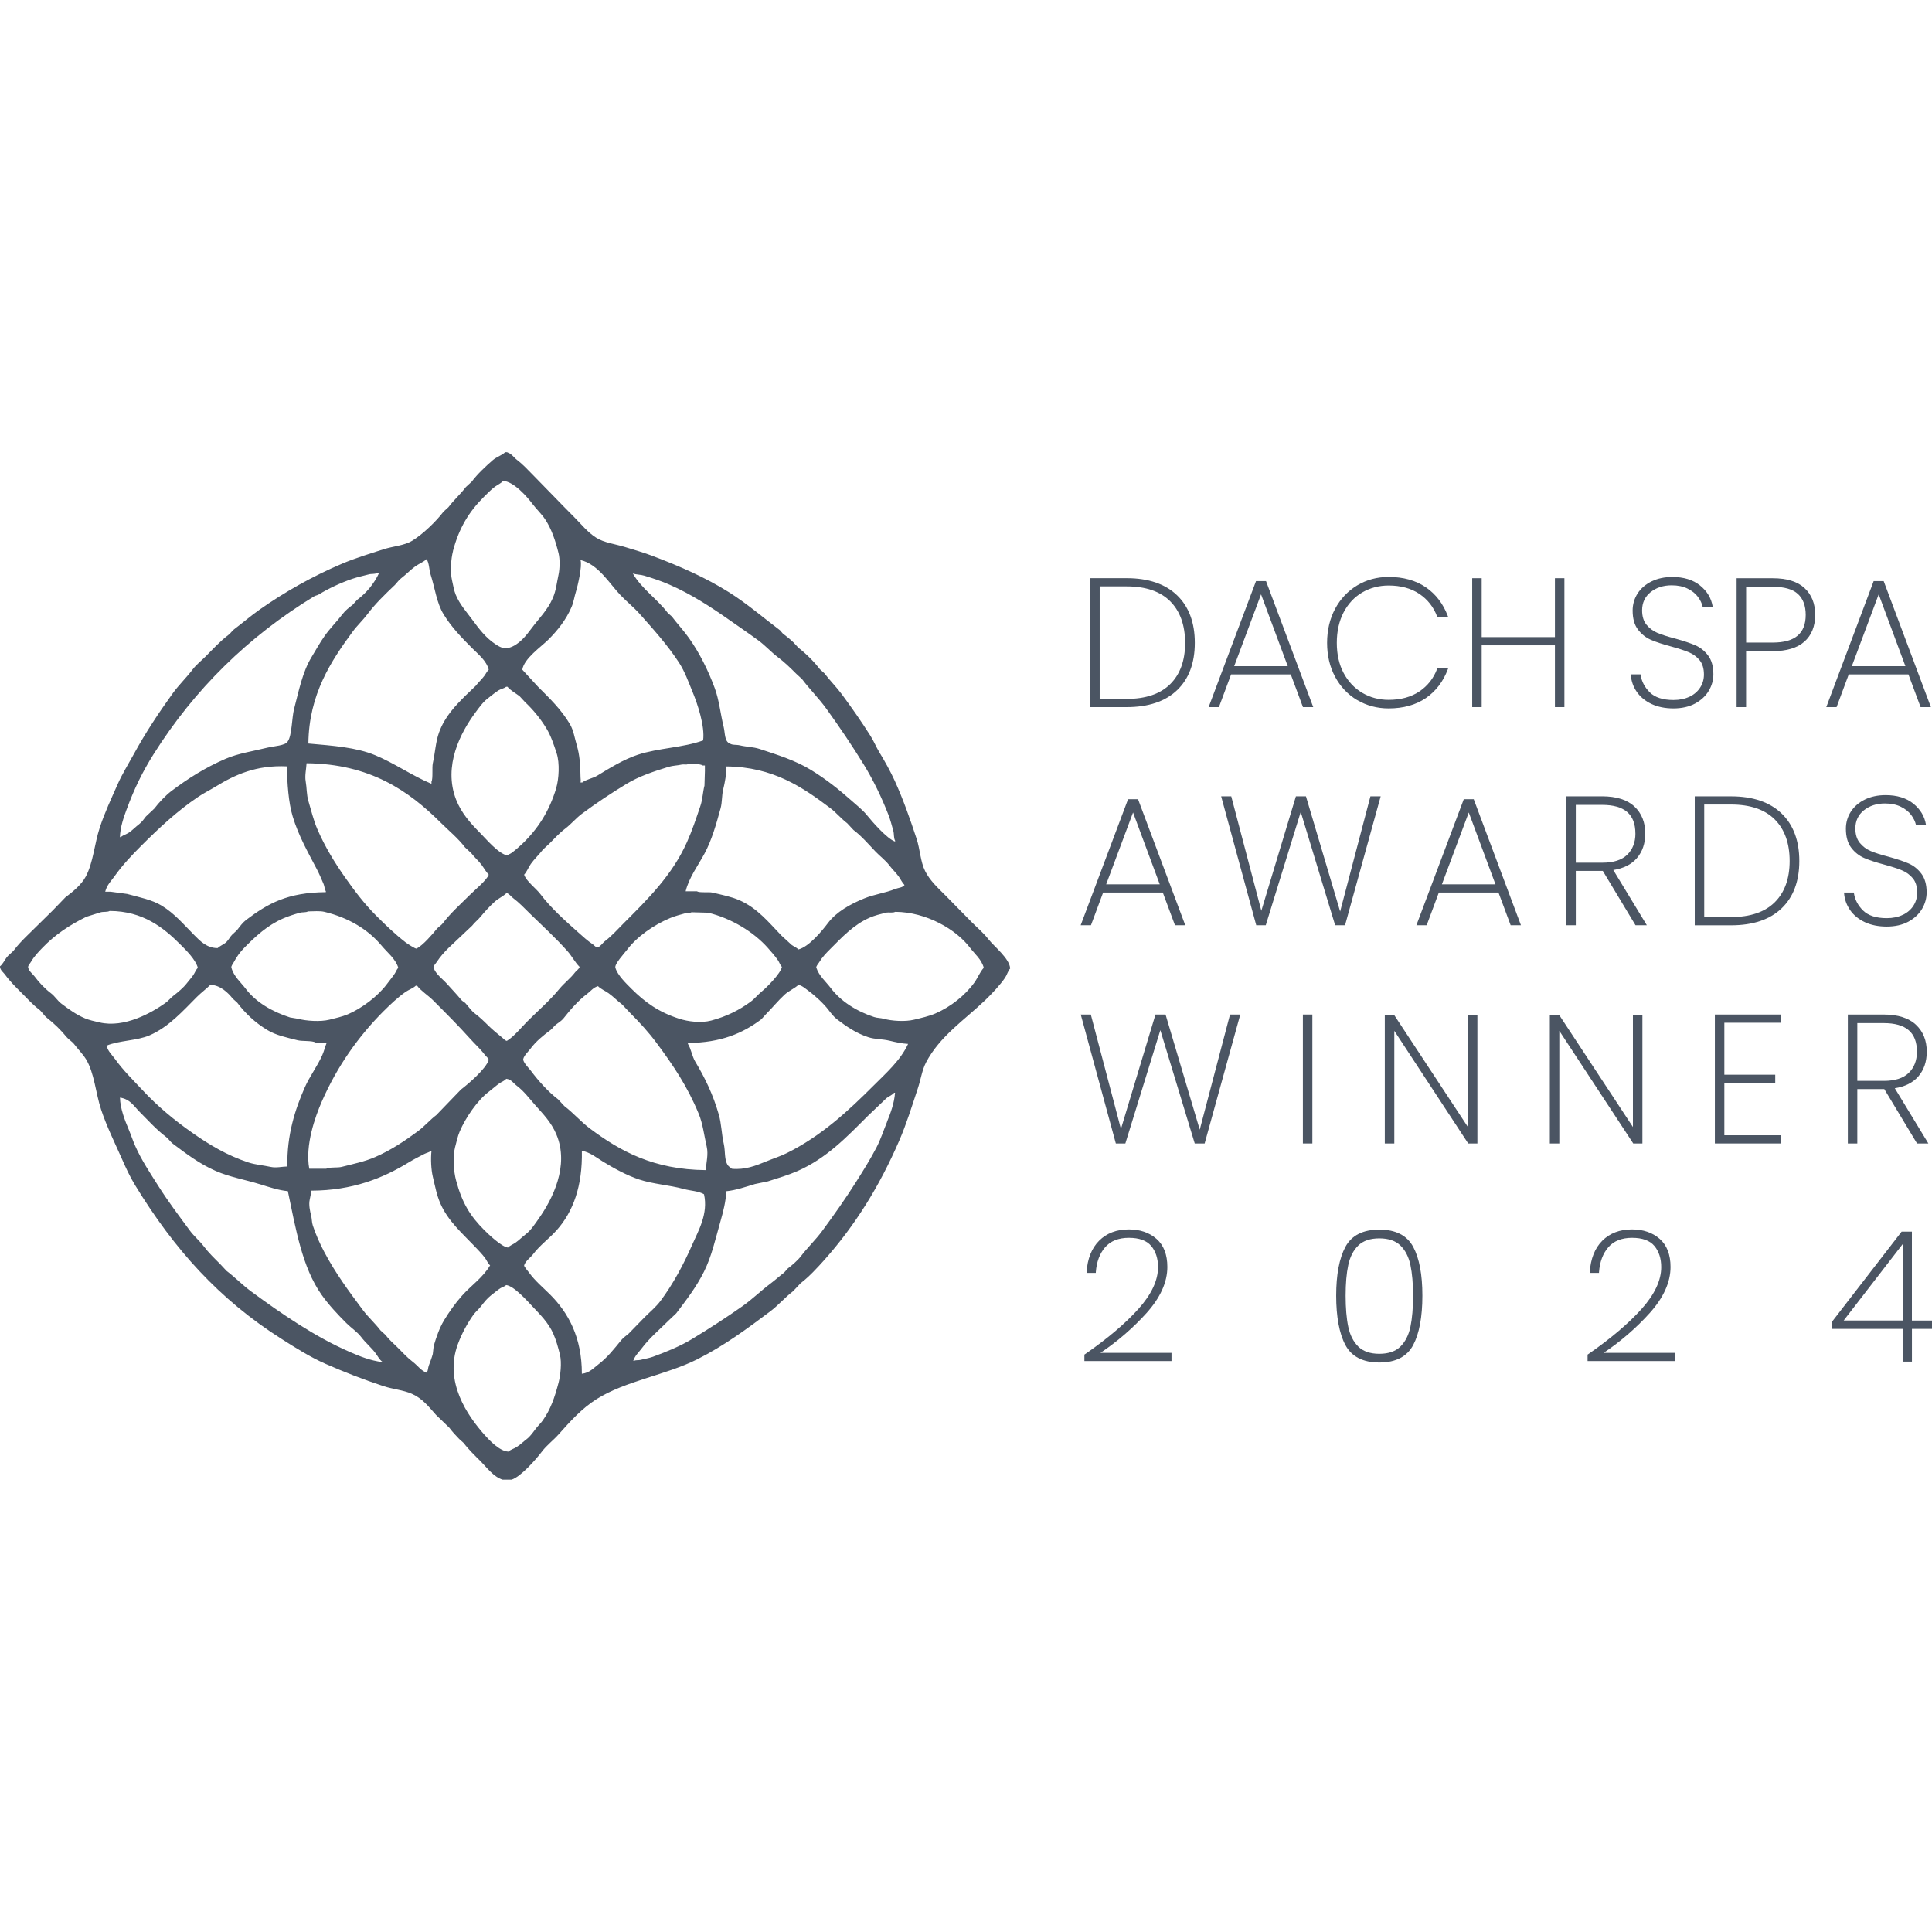 <?xml version="1.0" encoding="UTF-8"?>
<svg xmlns="http://www.w3.org/2000/svg" version="1.1" viewBox="0 0 595.28 595.28">
  <defs>
    <style>
      .cls-1, .cls-2 {
        fill: #4b5563;
      }

      .cls-2 {
        fill-rule: evenodd;
      }
    </style>
  </defs>
  <g>
    <g id="Ebene_1">
      <path class="cls-2" d="M304.63,289.5c-1.48-1.96-3.38-3.52-5.1-5.24-2.78-2.78-5.5-5.63-8.27-8.41-2.22-2.22-4.74-4.51-6.21-7.45-1.46-2.92-1.56-6.72-2.62-9.93-2.05-6.22-4.17-12.25-6.76-17.93-1.34-2.94-3.05-5.99-4.69-8.69-1.04-1.71-1.71-3.43-2.76-5.1-2.78-4.4-5.77-8.67-8.83-12.82-1.65-2.24-3.69-4.25-5.38-6.48-.46-.41-.92-.83-1.38-1.24-1.72-2.27-4.35-4.9-6.62-6.62-.51-.55-1.01-1.1-1.52-1.65-1.04-.99-2.16-1.89-3.31-2.76-.28-.32-.55-.64-.83-.97-5.19-3.91-10.12-8.19-15.72-11.72-7.22-4.55-15.32-8.1-23.86-11.31-2.66-1-5.49-1.8-8.14-2.62-3.2-.99-6.45-1.3-8.96-2.9-2.64-1.67-4.6-4.18-6.76-6.34-4.27-4.27-8.44-8.66-12.69-12.96-1.62-1.64-3.11-3.28-4.96-4.69-.91-.68-1.57-1.8-2.76-2.21-.19-.13-.45-.14-.83-.14-1.09,1.03-2.73,1.49-3.86,2.48-2.25,1.97-4.67,4.22-6.48,6.62-.6.55-1.2,1.1-1.79,1.65-1.66,2.2-3.72,4-5.38,6.21-.51.46-1.01.92-1.52,1.38-2.27,3.01-6.4,6.98-9.65,8.96-2.46,1.5-5.85,1.66-8.83,2.62-4.41,1.42-8.63,2.7-12.69,4.41-9.16,3.88-17.8,8.77-25.51,14.2-2.7,1.9-5.22,4.08-7.86,6.07-.59.45-1.06,1.21-1.65,1.65-2.66,2-4.84,4.43-7.17,6.76-1.25,1.25-2.8,2.46-3.86,3.86-1.94,2.57-4.33,4.84-6.21,7.45-4.32,6.01-8.33,12.03-12,18.75-1.61,2.95-3.57,6.08-4.96,9.24-1.94,4.4-3.97,8.66-5.52,13.38-1.64,4.99-1.99,10.7-4.28,15.03-1.37,2.6-4.06,4.76-6.34,6.48-1.29,1.33-2.57,2.67-3.86,4-2.8,2.76-5.61,5.52-8.41,8.27-1.21,1.21-2.41,2.49-3.45,3.86-.64.85-1.7,1.49-2.34,2.34-.64.84-1.22,2.14-2.07,2.76.09,1.25.96,1.72,1.52,2.48,1.62,2.22,3.47,4.02,5.38,5.93,1.65,1.65,3.23,3.41,5.1,4.83.93.7,1.56,1.9,2.48,2.62,2.2,1.71,4.31,3.77,6.07,5.93.66.81,1.72,1.38,2.34,2.21,1.15,1.53,2.58,2.93,3.59,4.55,2.61,4.2,3.02,10.55,4.69,15.58,1.74,5.26,4.23,10.24,6.34,15.03,1.28,2.91,2.53,5.64,4.14,8.27,12,19.66,25.84,35.17,45.23,47.44,4.18,2.65,8.67,5.51,13.38,7.58,5.73,2.52,11.68,4.84,17.93,6.9,2.88.95,6.02,1.18,8.69,2.34,3.28,1.43,5.24,3.99,7.45,6.48,1.38,1.33,2.76,2.67,4.14,4,.91,1.21,1.97,2.38,3.03,3.45.46.41.92.83,1.38,1.24,1.55,2.05,3.43,3.85,5.24,5.65,1.9,1.9,3.94,4.78,6.76,5.65h2.76c2.87-.89,7.6-6.34,9.38-8.69,1.44-1.91,3.52-3.46,5.1-5.24,3.51-3.95,7.16-8.02,11.72-10.89,8.9-5.61,21.37-7.41,31.03-12.27,8.33-4.2,15.37-9.42,22.48-14.76,2.48-1.86,4.54-4.32,7.03-6.21.78-.83,1.56-1.66,2.34-2.48,2.54-1.92,5.19-4.79,7.31-7.17,9.46-10.64,16.92-22.59,23.03-36.68,2.26-5.2,3.98-10.82,5.79-16.27.89-2.68,1.26-5.5,2.48-7.86,4.2-8.08,11.9-13.14,18.2-19.17,2-1.92,4.67-4.73,6.21-7.03.58-.87.82-2.01,1.52-2.76-.11-3.07-5.04-6.88-6.62-8.96ZM278.7,272.68c-.46.8-1.99.87-2.9,1.24-2.87,1.18-6.5,1.66-9.52,2.9-4.3,1.76-8.56,4.12-11.17,7.58-1.87,2.48-5.86,7.32-9.1,8.14-.57-.59-1.39-.89-2.07-1.38-1.06-.96-2.11-1.93-3.17-2.9-3.91-4.06-7.42-8.47-12.96-10.89-2.51-1.1-5.34-1.64-8.27-2.34-1.2-.29-3.91.13-4.83-.41h-3.45c.99-4.16,3.91-8.08,5.79-11.58,2.23-4.13,3.59-8.93,4.96-13.93.55-1.99.33-3.86.83-5.93.51-2.08,1.01-4.72.97-7.03,14.47.14,23.6,6.5,31.99,12.82,1.85,1.4,3.37,3.27,5.24,4.69.64.69,1.29,1.38,1.93,2.07,2.52,1.9,4.6,4.35,6.76,6.62,1.36,1.43,3.09,2.7,4.28,4.27.91,1.21,2.03,2.24,2.9,3.45.61.85,1.06,1.9,1.79,2.62ZM217.2,237.37c-.05,1.56-.09,3.13-.14,4.69-.53,2.05-.57,4.24-1.24,6.21-1.31,3.88-2.54,7.6-4.14,11.17-4.56,10.22-12.05,17.56-19.44,24.96-1.94,1.94-3.72,3.98-5.93,5.65-.61.46-1.29,1.58-2.07,1.79-.64.18-1.19-.61-1.52-.83-1.72-1.14-3.06-2.39-4.55-3.72-4.09-3.65-8.4-7.47-11.72-11.86-1.22-1.62-4.36-3.98-4.96-5.93.86-.91,1.34-2.28,2.07-3.31,1.1-1.56,2.56-2.88,3.72-4.41.64-.6,1.29-1.2,1.93-1.79,1.62-1.62,3.11-3.29,4.96-4.69,1.78-1.35,3.3-3.21,5.1-4.55,4.42-3.28,8.98-6.32,13.79-9.24,3.81-2.31,8.35-3.83,12.96-5.24,1.31-.4,2.72-.39,4-.69.64-.15,1.47.13,1.93-.14,1.31-.01,3.65-.17,4.55.41h.69s0,1.11,0,1.52ZM178.59,297.91c-.28.8-.93,1.07-1.38,1.65-1.44,1.9-3.34,3.3-4.83,5.1-2.98,3.64-6.61,6.75-9.93,10.07-1.76,1.76-4.11,4.68-6.21,5.93-.28.26-1.22-.72-1.52-.97-1.49-1.23-2.92-2.37-4.28-3.72-1.29-1.29-2.68-2.62-4.14-3.72-1.11-.84-1.96-2.14-2.9-3.17-.33-.37-.93-.58-1.24-.97-1.45-1.77-3.02-3.4-4.55-5.1-1.25-1.39-3.4-2.9-4-4.83-.26-.35.72-1.42.97-1.79,1.07-1.63,2.24-2.94,3.59-4.28,2.44-2.3,4.87-4.6,7.31-6.9.75-1,1.71-1.69,2.48-2.62,1.4-1.68,2.93-3.39,4.55-4.83,1.09-.97,2.55-1.59,3.59-2.62.85.3,1.29,1.03,1.93,1.52,1.93,1.45,3.54,3.16,5.24,4.83,3.9,3.82,7.96,7.5,11.58,11.58,1.33,1.49,2.3,3.42,3.72,4.83ZM171.41,242.75c-2.19,7.32-5.77,12.76-10.62,17.38-.99.94-2.2,1.98-3.31,2.76-.4.28-.8.31-1.1.69-2.72-.42-6.63-5.1-8.41-6.9-2.93-2.95-5.81-6.12-7.45-10.34-4.02-10.39,1.41-20.63,5.93-26.75,1.12-1.52,2.37-3.29,3.86-4.41,1.08-.81,2.17-1.78,3.31-2.48.75-.46,1.68-.57,2.34-1.1h.41c.71.99,2.7,2.12,3.72,2.9.55.6,1.1,1.2,1.65,1.79,2.52,2.36,4.78,5.12,6.62,8.14,1.38,2.26,2.3,5.02,3.17,7.72.96,2.96.68,7.88-.14,10.62ZM143.28,261.09c.64.6,1.29,1.2,1.93,1.79.97,1.28,2.23,2.33,3.17,3.59.74.99,1.35,2.15,2.21,3.03-.54,1.64-4.47,4.88-5.79,6.21-2.84,2.84-5.98,5.61-8.41,8.83-.47.62-1.3,1.05-1.79,1.65-1.39,1.72-4.28,5.07-6.21,6.07-.29.25-3.01-1.59-3.45-1.93-3.32-2.58-6.16-5.33-9.1-8.27-3.57-3.57-6.56-7.52-9.52-11.72-3.2-4.55-6.21-9.46-8.55-14.89-1.18-2.73-1.87-5.74-2.76-8.69-.57-1.88-.47-4.08-.83-6.07-.3-1.69.17-3.65.28-5.52,19.55.18,31.48,8.49,41.37,18.34,2.5,2.49,5.3,4.74,7.45,7.58ZM117.63,291.43c1.72,2.07,4.19,3.92,5.1,6.76-.5.49-.7,1.19-1.1,1.79-.75,1.12-1.66,2.21-2.48,3.31-2.68,3.6-7.61,7.38-12,9.24-1.74.73-3.76,1.18-5.65,1.65-2.77.7-7.26.39-9.65-.28-.83-.14-1.65-.28-2.48-.41-5.47-1.76-10.53-4.69-13.65-8.83-1.47-1.95-3.71-3.82-4.41-6.48-.18-.47.44-1.18.69-1.65.94-1.77,1.98-3.2,3.31-4.55,3.42-3.47,7.07-6.87,11.86-8.96,1.67-.73,3.45-1.29,5.24-1.79.81-.23,1.83-.02,2.48-.41,1.68,0,3.63-.22,5.1.14,7.45,1.81,13.44,5.43,17.65,10.48ZM118.32,311.43c2-2,4.3-4.16,6.62-5.79.99-.7,2.3-1.11,3.17-1.93h.41c1.01,1.44,3.5,3.09,4.83,4.41,3.93,3.93,7.86,7.85,11.58,12,1.46,1.63,3.07,3.05,4.41,4.83.42.56,1.21,1.1,1.24,1.65-.88,2.75-6.28,7.38-8.55,9.1-2.53,2.62-5.06,5.24-7.58,7.86-2,1.51-3.65,3.48-5.65,4.96-4.04,2.99-8.35,5.88-13.24,8-3.17,1.38-6.74,2.12-10.34,3.03-1.24.31-3.72,0-4.69.55h-5.24c-1.34-7.23,1.84-16.06,3.86-20.69,4.78-10.94,11.31-20.13,19.17-27.99ZM140.25,353.35c.41-1.55.76-3.22,1.38-4.69,1.79-4.26,5.53-9.69,8.96-12.27,1.13-.85,2.18-1.83,3.31-2.62.69-.48,1.56-.73,2.07-1.38,1.54.14,2.21,1.35,3.17,2.07,2.28,1.71,3.91,3.95,5.79,6.07,2.46,2.77,4.91,5.25,6.48,8.96,4.13,9.72-1.27,20.1-5.38,25.93-1.15,1.63-2.43,3.64-4,4.83-1.09.83-2.06,1.84-3.17,2.62-.77.54-1.7.86-2.34,1.52-1.94-.19-6.04-4.1-7.31-5.38-4.36-4.36-6.82-8.35-8.69-15.31-.74-2.74-1.09-7.26-.28-10.34ZM171.97,338.73c-3.03-2.29-6.13-5.76-8.41-8.83-.43-.58-2.53-2.68-2.34-3.59.24-1.12,1.58-2.33,2.21-3.17,1.73-2.32,3.89-4.06,6.21-5.79.6-.45,1.06-1.21,1.65-1.65.75-.56,1.77-1.2,2.34-1.93,2.1-2.68,4.58-5.54,7.31-7.58,1.03-.77,1.89-1.97,3.31-2.34.9.92,2.25,1.44,3.31,2.21,1.44,1.04,2.7,2.36,4.14,3.45.83.87,1.65,1.75,2.48,2.62,2.92,2.92,5.64,5.88,8.14,9.24,5.09,6.86,9.43,13.24,12.96,21.79,1.29,3.13,1.65,6.58,2.48,10.2.55,2.39-.2,4.93-.28,7.17-16.14-.14-26.41-5.86-35.72-12.82-2.78-2.08-5.08-4.79-7.86-6.9-.64-.69-1.29-1.38-1.93-2.07ZM194.58,304.67c-1.55-1.55-4.33-4.2-4.96-6.48-.41-1.05,2.81-4.53,3.45-5.38,3.15-4.2,8.25-7.76,13.38-9.93,1.54-.65,3.19-1.06,4.83-1.52.59-.17,1.33,0,1.79-.28,1.7.05,3.4.09,5.1.14,7.26,1.74,14.1,6.01,18.34,10.76,1.08,1.21,2.25,2.54,3.17,3.86.46.66.68,1.51,1.24,2.07-.37,2.01-4.69,6.35-6.21,7.58-1.19.96-2.2,2.26-3.45,3.17-3.47,2.55-7.37,4.53-12.14,5.79-3.15.83-7.17.29-9.79-.55-6.37-2.04-10.6-5.09-14.76-9.24ZM198.58,177.39c2.66.8,5.26,1.68,7.72,2.76,6.53,2.85,12.52,6.73,18.07,10.62,3.19,2.23,6.28,4.34,9.38,6.62,2.08,1.53,3.88,3.56,5.93,5.1,2.07,1.56,3.85,3.29,5.65,5.1.6.55,1.2,1.1,1.79,1.65,2.39,3.17,5.27,6.01,7.58,9.24,3.98,5.53,7.83,11.21,11.45,17.1,2.91,4.75,5.47,10.03,7.58,15.45.63,1.61,1.05,3.32,1.52,4.96.28.98.07,2.22.55,3.03v.28c-2.43-.79-7.05-6.12-8.69-8.14-1.36-1.67-3.21-3.11-4.83-4.55-3.85-3.43-7.87-6.6-12.41-9.38-4.66-2.86-10.2-4.63-15.86-6.48-1.91-.62-4.08-.62-6.07-1.1-1.08-.26-2.27-.01-3.03-.55-1.72-.61-1.46-3.19-1.93-5.1-1-4.07-1.39-8.31-2.76-12-2.06-5.57-4.68-10.79-7.86-15.31-1.65-2.35-3.65-4.47-5.38-6.76-.41-.37-.83-.74-1.24-1.1-3.24-4.29-8.03-7.4-10.76-12.14,1.14.4,2.37.32,3.59.69ZM177.48,182.21c.49-1.57,1.98-7.85,1.38-9.65,5.42,1.24,8.91,7.22,12.27,10.76,1.89,1.99,4.1,3.74,5.93,5.79,4.27,4.81,8.54,9.52,12.14,15.03,1.83,2.81,2.92,5.97,4.27,9.24,1.36,3.28,3.78,10.32,3.17,14.76-6.15,2.24-13.75,2.31-20.13,4.41-4.38,1.44-8.8,4.2-12.55,6.48-1.27.77-3.47,1.16-4.55,2.07h-.55c.17-.58,0-1.12,0-1.93-.02-3.46-.3-6.67-1.1-9.38-.73-2.45-1.02-4.78-2.21-6.76-2.73-4.55-6.17-7.83-9.79-11.45-1.61-1.75-3.22-3.49-4.83-5.24.54-3.46,5.79-7.03,8-9.24,2.85-2.84,5.47-6.09,7.17-10.07.68-1.59.83-3.06,1.38-4.83ZM139.56,169.8c1.89-7.22,5.01-12.18,9.52-16.69,1.06-1.06,2.25-2.28,3.45-3.17.8-.59,1.88-1.02,2.48-1.79,3.39.27,7.4,4.91,9.1,7.17,1.19,1.58,2.75,3.02,3.86,4.69,1.96,2.95,3.17,6.56,4.14,10.48.45,1.8.36,4.83,0,6.48-.63,2.93-.75,4.9-1.79,7.31-1.59,3.68-4.26,6.25-6.48,9.24-1.7,2.29-3.96,5.23-7.03,6.07-1.82.49-3.28-.54-4.14-1.1-2.98-1.95-5.08-4.74-7.17-7.58-1.79-2.44-3.86-4.68-5.1-7.72-.54-1.31-.76-2.85-1.1-4.28-.65-2.74-.34-6.74.28-9.1ZM121.49,180.42c.7-.67,1.29-1.62,2.07-2.21,1.54-1.16,2.87-2.61,4.41-3.72,1.07-.77,2.49-1.3,3.45-2.21.85,1.16.77,3.21,1.24,4.69,1.38,4.31,1.88,8.8,4,12.27,2.43,3.98,5.62,7.27,8.83,10.48,1.79,1.79,4.41,3.85,5.1,6.62-.58.55-.89,1.28-1.38,1.93-.78,1.06-1.81,1.96-2.62,3.03-1.01.97-2.02,1.93-3.03,2.9-3.35,3.35-6.46,6.53-8.27,11.45-1.07,2.9-1.2,6.25-1.93,9.52-.29,1.3.1,4.78-.41,5.65v.69c-6.12-2.57-11.28-6.3-17.38-8.83-5.85-2.42-12.92-2.91-20.55-3.59.15-15.22,7.1-25.56,13.65-34.48,1.37-1.87,3.17-3.54,4.55-5.38,2.45-3.25,5.35-6.04,8.27-8.83ZM39.03,249.37c2.33-6.39,4.97-11.71,8.27-16.96,12.59-20.01,29.24-36.34,49.51-48.68.45-.27.93-.28,1.38-.55,3.06-1.87,6.74-3.6,10.34-4.83,1.67-.57,3.44-.93,5.1-1.38.86-.24,1.81-.01,2.48-.41h.69c-1.61,3.4-3.91,6.12-6.76,8.27-.46.51-.92,1.01-1.38,1.52-1.03.78-2.26,1.74-3.03,2.76-1.79,2.36-3.95,4.47-5.65,6.9-1.45,2.07-2.69,4.32-4,6.48-2.76,4.54-3.88,10.23-5.38,16-.68,2.62-.64,8.16-1.93,9.93-.54,1.3-4.51,1.51-6.21,1.93-4.44,1.1-9.08,1.77-12.96,3.45-6.29,2.72-11.61,6.09-16.69,9.93-1.74,1.31-3.92,3.62-5.24,5.38-.87.83-1.75,1.65-2.62,2.48-.6.8-1.28,1.75-2.07,2.34-1.1.83-2.04,1.86-3.17,2.62-.76.51-1.81.76-2.48,1.38h-.28c.11-3.16,1.17-6.09,2.07-8.55ZM35.44,269.78c2.4-3.34,5.13-6.23,8-9.1,5.44-5.44,11.15-10.81,17.65-15.17,1.76-1.18,3.54-2.04,5.38-3.17,5.85-3.59,12.47-6.66,21.93-6.21.09,5.22.49,11.16,1.79,15.45,1.83,6.04,4.76,11.11,7.45,16.27.77,1.48,1.44,3.07,2.07,4.55.31.73.28,1.57.69,2.21v.28c-11.81.1-17.81,3.46-24.55,8.55-.97.74-1.88,1.91-2.62,2.9-.56.75-1.5,1.32-2.07,2.07-.5.66-1.02,1.57-1.65,2.07-.76.59-1.77,1-2.48,1.65-3.36-.02-5.44-2.26-7.17-4-3.23-3.23-6.03-6.65-10.07-9.1-2.99-1.82-6.84-2.56-10.62-3.59-1.7-.23-3.4-.46-5.1-.69h-1.65c.49-2.06,1.96-3.47,3.03-4.96ZM30.61,315.01c-1.47-.35-3.06-.67-4.41-1.24-2.77-1.16-5.06-2.86-7.31-4.55-1.16-.88-2.01-2.3-3.17-3.17-1.93-1.46-3.65-3.3-5.1-5.24-.63-.84-1.61-1.46-1.93-2.62-.21-.54.54-1.3.83-1.79,1.03-1.76,2.24-3.01,3.59-4.41,3.85-3.99,8.22-6.92,13.51-9.52,1.47-.46,2.94-.92,4.41-1.38.85-.23,2.05,0,2.76-.41,10.27.04,16.59,5.14,21.79,10.34,1.77,1.77,4.63,4.55,5.38,7.17-.61.6-.89,1.48-1.38,2.21-.61.91-1.4,1.73-2.07,2.62-.93,1.23-2.75,2.78-4,3.72-.9.68-1.68,1.69-2.62,2.34-4.12,2.91-12.54,7.77-20.27,5.93ZM32.82,322.18c3.84-1.61,9.4-1.51,13.24-3.17,5.96-2.59,10.31-7.55,14.62-11.86,1.31-1.31,2.83-2.41,4.14-3.72,3.05.09,5.47,2.45,6.9,4.27.46.41.92.83,1.38,1.24,2.53,3.35,5.58,6.19,9.24,8.41,2.66,1.62,5.97,2.31,9.38,3.17,1.38.35,4.44.06,5.52.69h3.45c-.53,1.29-.83,2.6-1.38,3.86-1.5,3.42-3.86,6.49-5.38,9.93-2.97,6.74-5.59,14.74-5.38,24.41-1.48.01-3.46.5-5.1.14-2.38-.52-4.72-.67-6.9-1.38-6.63-2.18-12.09-5.49-17.24-9.1-5.66-3.96-10.81-8.26-15.45-13.24-2.91-3.12-5.87-5.99-8.41-9.52-.9-1.25-2.22-2.41-2.62-4.14ZM117.77,419.68c-3.68-.47-6.9-1.77-9.79-3.03-5.81-2.53-10.83-5.38-15.86-8.55-5.17-3.26-9.93-6.65-14.76-10.2-2.64-1.94-4.96-4.36-7.58-6.34-.64-.69-1.29-1.38-1.93-2.07-1.78-1.78-3.57-3.49-5.1-5.52-1.27-1.68-3.02-3.12-4.27-4.83-3.31-4.5-6.61-8.84-9.65-13.65-2.48-3.91-5.23-8.01-7.17-12.41-.78-1.77-1.3-3.42-2.07-5.24-1.06-2.49-2.59-6.39-2.62-9.65,3.15.47,4.27,2.62,6.07,4.41,2.61,2.62,5.17,5.48,8.14,7.72.75.56,1.32,1.51,2.07,2.07,4.12,3.09,8.2,6.21,13.24,8.41,4.33,1.89,8.94,2.64,13.79,4.14,2.56.79,5.58,1.82,8.41,2.07,2.49,11.89,4.44,23.45,10.34,31.86,2.23,3.18,5,6.11,7.72,8.83,1.43,1.43,3.33,2.66,4.55,4.28,1.34,1.77,3.1,3.21,4.41,4.96.65.87,1.2,1.99,2.07,2.62v.14ZM136.8,406.86c-1.37,2.24-2.39,5.2-3.17,7.86-.09.83-.18,1.65-.28,2.48-.32,1.17-.84,2.5-1.24,3.59-.26.71-.17,1.4-.55,1.93v.28c-1.77-.58-2.91-2.28-4.27-3.31-1.8-1.36-3.25-2.98-4.83-4.55-1.28-1.27-2.62-2.4-3.72-3.86-.51-.46-1.01-.92-1.52-1.38-1.65-2.18-3.75-4.03-5.38-6.21-4.33-5.8-8.47-11.36-12-18.07-1.29-2.45-2.51-5.16-3.45-8-.36-1.09-.25-1.99-.55-3.17-.29-1.15-.78-3.23-.41-4.83.18-.92.37-1.84.55-2.76,12.65-.05,22.04-3.86,29.93-8.69,1.57-.96,3.22-1.78,4.83-2.62.68-.35,1.52-.48,2.07-.97h.14c-.27,2.49-.12,5.77.41,8,.78,3.25,1.17,5.58,2.34,8.27,2.35,5.37,6.7,9.13,10.48,13.1,1.1,1.15,2.37,2.45,3.31,3.72.52.71.84,1.66,1.52,2.21-2.27,3.83-5.84,6.17-8.69,9.38-2.06,2.32-3.86,4.86-5.52,7.58ZM172.1,426.03c-1.2,4.61-2.47,8.22-4.83,11.58-.64.91-1.55,1.74-2.21,2.62-.81,1.07-1.7,2.37-2.76,3.17-1.06.8-2.06,1.78-3.17,2.48-.79.5-1.81.75-2.48,1.38-2.68-.08-5.89-3.51-7.31-5.1-5.34-6-12.56-16.38-8.27-27.99,1.2-3.26,2.93-6.45,4.83-9.1.66-.92,1.67-1.72,2.34-2.62.84-1.12,1.92-2.47,3.03-3.31.96-.72,1.91-1.58,2.9-2.21.59-.37,1.3-.5,1.79-.97,2.43.23,6.73,5.14,8.27,6.76,2.27,2.38,4.79,4.95,6.21,8.14.9,2.02,1.49,4.14,2.07,6.48.64,2.58.15,6.51-.41,8.69ZM191.41,412.93c-2.12,2.61-4.34,5.42-7.03,7.45-1.53,1.15-2.66,2.6-5.1,2.9,0-11.23-4.15-18.77-9.79-24.41-2.24-2.24-4.59-4.15-6.48-6.76-.18-.25-1.6-1.91-1.52-2.21.36-1.33,1.99-2.43,2.76-3.45,2.1-2.8,5.01-4.85,7.31-7.45,5.02-5.66,7.94-13.52,7.72-24.41,2.48.4,4.61,2.17,6.48,3.31,3.32,2.03,7.29,4.23,11.17,5.52,4.29,1.42,9.3,1.71,13.65,2.9,2.3.63,4.59.62,6.34,1.65,1.34,6.01-1.73,11.21-3.59,15.45-2.73,6.24-5.94,12.2-9.79,17.38-1.39,1.87-3.32,3.46-4.96,5.1-1.61,1.65-3.22,3.31-4.83,4.96-.77.69-1.7,1.27-2.34,2.07ZM273.33,345.63c-1.15,2.81-1.96,5.4-3.31,8-1.87,3.59-4.09,7.13-6.21,10.48-3.35,5.31-6.83,10.21-10.48,15.17-2.02,2.75-4.55,5.13-6.62,7.86-.93,1.23-2.74,2.77-4,3.72-.37.41-.74.83-1.1,1.24-1.48,1.12-2.78,2.33-4.28,3.45-2.89,2.16-5.57,4.8-8.55,6.9-5,3.52-10.14,6.84-15.45,10.07-3.66,2.23-7.92,3.97-12.14,5.52-1.24.45-2.63.64-3.86.97-.66.17-1.42-.02-1.93.28h-.28c.5-1.56,1.74-2.68,2.62-3.86,2.36-3.17,5.5-5.77,8.27-8.55.78-.74,1.56-1.47,2.34-2.21,3.07-4.06,6.15-8.02,8.55-12.82,2.39-4.79,3.49-9.94,5.1-15.58.78-2.73,1.67-6.14,1.79-9.24,2.83-.25,6.21-1.42,8.83-2.21,1.33-.28,2.67-.55,4-.83,3.12-1,6.22-1.91,9.1-3.17,8.94-3.92,15.22-10.53,21.65-16.96,1.93-1.84,3.86-3.68,5.79-5.52.72-.54,1.78-.96,2.34-1.65h.28c-.26,3.33-1.42,6.37-2.48,8.96ZM269.33,334.32c-7.97,7.98-16.23,15.67-26.89,20.96-2.05,1.02-4.21,1.68-6.48,2.62-3.11,1.28-6.4,2.6-10.48,2.21-.38-.38-.94-.65-1.24-1.1-1.14-1.74-.69-4.22-1.24-6.62-.68-2.96-.7-6.12-1.52-8.96-1.77-6.21-4.32-11.44-7.31-16.41-.91-1.52-1.27-3.96-2.21-5.38v-.28c10.16-.1,16.84-2.96,22.62-7.31.46-.51.92-1.01,1.38-1.52,1.96-1.96,3.75-4.19,5.79-6.07,1.27-1.17,3.01-1.85,4.27-3.03,1.32.35,2.21,1.23,3.17,1.93,1.94,1.4,4.65,3.91,6.07,5.79.74.98,1.65,2.16,2.62,2.9,2.91,2.2,5.77,4.24,9.65,5.52,2.11.69,4.29.53,6.62,1.1,1.7.42,3.82.88,5.65.97-2.34,5.07-6.74,8.94-10.48,12.69ZM300.22,302.74c-2.82,3.93-7.31,7.49-12,9.52-2.01.87-4.37,1.38-6.62,1.93-2.72.67-6.88.38-9.24-.28-1.13-.31-1.99-.21-3.03-.55-5.41-1.76-10.28-4.85-13.38-8.96-1.43-1.9-3.62-3.73-4.41-6.21-.24-.32.61-1.29.83-1.65.97-1.62,2.16-2.85,3.45-4.14,3.56-3.56,7.2-7.5,12.14-9.65,1.53-.67,3.27-1.1,4.96-1.52.89-.22,2.18.14,2.9-.28,9.71.05,18.86,5.51,23.03,11.03,1.43,1.9,3.57,3.6,4.27,6.21-1.19,1.27-1.88,3.14-2.9,4.55Z"></path>
      <g>
        <path class="cls-1" d="M362.67,212.66c3.63-3.46,5.47-8.37,5.47-14.6s-1.84-11.16-5.47-14.65c-3.62-3.49-8.85-5.27-15.51-5.27h-11.24v39.73h11.24c6.67,0,11.89-1.75,15.51-5.21ZM365.16,198.07c0,5.41-1.54,9.69-4.59,12.71-3.05,3.03-7.56,4.56-13.42,4.56h-8.32v-34.67h8.32c5.85,0,10.37,1.54,13.41,4.59s4.59,7.35,4.59,12.8Z"></path>
        <path class="cls-1" d="M379.33,207.79h18.38l3.75,10.08h3.17l-14.5-38.7-.05-.13h-3.08l-14.6,38.83h3.17l3.75-10.08ZM380.27,205.26l8.28-22.14,8.23,22.14h-16.51Z"></path>
        <path class="cls-1" d="M418.17,215.69c2.88,1.71,6.14,2.58,9.71,2.58,4.5,0,8.35-1.07,11.43-3.17,3.08-2.11,5.37-5.1,6.79-8.89l.1-.27h-3.34l-.05.13c-1.1,2.93-2.95,5.28-5.5,6.99-2.55,1.71-5.73,2.57-9.44,2.57-2.97,0-5.71-.73-8.13-2.16-2.42-1.43-4.36-3.49-5.75-6.11-1.4-2.63-2.1-5.75-2.1-9.29s.71-6.74,2.1-9.4c1.4-2.66,3.33-4.73,5.75-6.14,2.42-1.41,5.16-2.13,8.13-2.13,3.71,0,6.89.86,9.44,2.57,2.55,1.71,4.4,4.06,5.5,6.99l.05.13h3.34l-.1-.27c-1.43-3.79-3.71-6.78-6.8-8.89-3.08-2.1-6.93-3.17-11.43-3.17-3.57,0-6.83.88-9.71,2.61-2.87,1.73-5.16,4.16-6.8,7.22-1.63,3.06-2.46,6.59-2.46,10.49s.83,7.37,2.46,10.43c1.64,3.06,3.92,5.48,6.8,7.19Z"></path>
        <polygon class="cls-1" points="456.53 198.83 479.1 198.83 479.1 217.87 482.02 217.87 482.02 178.15 479.1 178.15 479.1 196.3 456.53 196.3 456.53 178.15 453.61 178.15 453.61 217.87 456.53 217.87 456.53 198.83"></polygon>
        <path class="cls-1" d="M520.6,214.64c-1.4.69-3.08,1.04-4.98,1.04-3.25,0-5.7-.79-7.28-2.35-1.59-1.57-2.54-3.38-2.83-5.38l-.03-.17h-3.02l.02.22c.15,1.9.78,3.64,1.86,5.2,1.08,1.55,2.6,2.8,4.53,3.71,1.92.9,4.19,1.36,6.75,1.36s4.85-.51,6.68-1.51c1.83-1,3.25-2.32,4.19-3.91.95-1.59,1.43-3.3,1.43-5.09,0-2.42-.55-4.38-1.64-5.81-1.08-1.42-2.4-2.48-3.94-3.14-1.52-.65-3.59-1.35-6.17-2.06-2.29-.59-4.14-1.18-5.49-1.75-1.33-.56-2.46-1.41-3.37-2.52-.9-1.1-1.35-2.59-1.35-4.44,0-2.32.88-4.2,2.61-5.59,1.75-1.4,3.93-2.11,6.49-2.11,1.9,0,3.56.34,4.92,1.02,1.36.67,2.43,1.53,3.18,2.54.75,1.02,1.23,2.03,1.45,3.01l.04.16h3.08l-.04-.23c-.42-2.54-1.72-4.71-3.88-6.45s-5.03-2.62-8.53-2.62c-2.41,0-4.57.46-6.42,1.37-1.85.91-3.31,2.17-4.31,3.74-1,1.58-1.51,3.34-1.51,5.23,0,2.46.55,4.43,1.64,5.86,1.08,1.42,2.43,2.49,4,3.17,1.54.67,3.62,1.35,6.16,2.03,2.3.63,4.15,1.23,5.5,1.79,1.33.55,2.45,1.37,3.34,2.46.88,1.08,1.33,2.56,1.33,4.41,0,1.45-.38,2.79-1.14,3.98-.76,1.2-1.85,2.15-3.25,2.84Z"></path>
        <path class="cls-1" d="M546.2,178.15h-11.12v39.73h2.92v-17.25h8.2c4.29,0,7.58-.99,9.77-2.94,2.2-1.95,3.32-4.73,3.32-8.24s-1.1-6.21-3.26-8.24c-2.16-2.02-5.46-3.05-9.83-3.05ZM556.37,189.44c0,5.75-3.32,8.54-10.16,8.54h-8.2v-17.19h8.2c3.55,0,6.17.75,7.76,2.22,1.59,1.47,2.4,3.63,2.4,6.44Z"></path>
        <path class="cls-1" d="M569.64,207.79h18.38l3.75,10.08h3.17l-14.5-38.7-.05-.13h-3.08l-14.6,38.83h3.17l3.75-10.08ZM570.58,205.26l8.28-22.14,8.23,22.14h-16.51Z"></path>
        <path class="cls-1" d="M339.9,275.01h18.38l3.75,10.08h3.17l-14.5-38.7-.05-.13h-3.08l-14.6,38.83h3.17l3.75-10.08ZM340.83,272.48l8.28-22.14,8.23,22.14h-16.51Z"></path>
        <polygon class="cls-1" points="425.34 245.62 425.41 245.37 422.25 245.37 412.92 280.85 402.43 245.51 402.38 245.37 399.29 245.37 388.64 280.63 379.41 245.52 379.37 245.37 376.26 245.37 387.07 285.09 390 285.09 400.78 250.17 411.34 284.95 411.39 285.09 414.43 285.09 425.34 245.62"></polygon>
        <path class="cls-1" d="M454.09,246.26h-3.08l-14.6,38.83h3.17l3.75-10.08h18.38l3.75,10.08h3.17l-14.5-38.7-.05-.13ZM460.78,272.48h-16.51l8.28-22.14,8.23,22.14Z"></path>
        <path class="cls-1" d="M485.54,268.34h8.31l10.02,16.65.06.1h3.49l-10.34-17.02c3.14-.49,5.58-1.71,7.25-3.64,1.72-1.99,2.6-4.55,2.6-7.61,0-3.44-1.12-6.24-3.34-8.32-2.21-2.08-5.57-3.14-9.97-3.14h-11.01v39.73h2.92v-16.75ZM503.9,256.83c0,2.69-.85,4.89-2.52,6.52-1.67,1.63-4.24,2.46-7.65,2.46h-8.2v-17.81h8.09c6.91,0,10.27,2.88,10.27,8.82Z"></path>
        <path class="cls-1" d="M533.42,245.37h-11.24v39.73h11.24c6.67,0,11.89-1.75,15.51-5.21,3.63-3.46,5.47-8.37,5.47-14.6s-1.84-11.16-5.47-14.65c-3.63-3.49-8.85-5.27-15.52-5.27ZM551.42,265.29c0,5.41-1.54,9.69-4.59,12.71-3.05,3.03-7.56,4.56-13.42,4.56h-8.31v-34.67h8.31c5.85,0,10.37,1.54,13.42,4.59,3.05,3.05,4.59,7.35,4.59,12.8Z"></path>
        <path class="cls-1" d="M586.31,281.86c-1.4.69-3.08,1.04-4.98,1.04-3.25,0-5.7-.79-7.28-2.35-1.59-1.57-2.54-3.38-2.83-5.38l-.03-.17h-3.02l.02.22c.15,1.9.78,3.64,1.86,5.2,1.08,1.55,2.6,2.8,4.53,3.71,1.92.9,4.19,1.36,6.75,1.36s4.85-.51,6.68-1.51c1.83-1,3.24-2.32,4.19-3.91.95-1.6,1.43-3.31,1.43-5.09,0-2.42-.55-4.38-1.64-5.81-1.08-1.42-2.4-2.48-3.94-3.14-1.52-.66-3.6-1.35-6.16-2.06-2.29-.59-4.14-1.18-5.49-1.75-1.33-.56-2.46-1.41-3.37-2.52-.9-1.1-1.36-2.59-1.36-4.44,0-2.31.88-4.19,2.62-5.59,1.75-1.4,3.93-2.11,6.49-2.11,1.9,0,3.56.34,4.92,1.02,1.36.67,2.43,1.53,3.18,2.54.75,1.02,1.23,2.03,1.45,3.01l.04.16h3.08l-.04-.23c-.42-2.54-1.72-4.71-3.88-6.45-2.16-1.74-5.03-2.62-8.53-2.62-2.41,0-4.57.46-6.42,1.37-1.85.91-3.3,2.17-4.31,3.74-1.01,1.58-1.52,3.34-1.52,5.23,0,2.46.55,4.43,1.64,5.86,1.08,1.42,2.43,2.49,4,3.17,1.55.67,3.62,1.35,6.16,2.03,2.31.63,4.16,1.23,5.5,1.79,1.32.54,2.45,1.37,3.34,2.46.88,1.08,1.33,2.56,1.33,4.41,0,1.45-.38,2.79-1.14,3.98-.76,1.2-1.85,2.15-3.25,2.84Z"></path>
        <polygon class="cls-1" points="369.66 348.07 359.17 312.73 359.12 312.59 356.02 312.59 345.38 347.85 336.14 312.74 336.11 312.59 333 312.59 343.81 352.32 346.74 352.32 357.52 317.4 368.12 352.32 371.17 352.32 382.15 312.59 378.99 312.59 369.66 348.07"></polygon>
        <rect class="cls-1" x="401.44" y="312.59" width="2.92" height="39.73"></rect>
        <polygon class="cls-1" points="452.29 347.25 429.57 312.74 429.51 312.65 426.68 312.65 426.68 352.32 429.61 352.32 429.61 317.61 452.32 352.23 452.38 352.32 455.21 352.32 455.21 312.65 452.29 312.65 452.29 347.25"></polygon>
        <polygon class="cls-1" points="503.22 352.32 506.05 352.32 506.05 312.65 503.13 312.65 503.13 347.25 480.42 312.74 480.36 312.65 477.53 312.65 477.53 352.32 480.45 352.32 480.45 317.61 503.17 352.23 503.22 352.32"></polygon>
        <polygon class="cls-1" points="528.38 352.32 548.66 352.32 548.66 349.79 531.3 349.79 531.3 333.66 546.98 333.66 546.98 331.13 531.3 331.13 531.3 315.12 548.66 315.12 548.66 312.59 528.38 312.59 528.38 352.32"></polygon>
        <path class="cls-1" d="M572.28,335.57h8.31l10.02,16.65.06.1h3.49l-10.34-17.02c3.14-.49,5.58-1.71,7.25-3.64,1.72-1.99,2.6-4.55,2.6-7.61,0-3.44-1.12-6.24-3.34-8.32-2.21-2.08-5.57-3.14-9.97-3.14h-11.01v39.73h2.92v-16.75ZM572.28,315.23h8.09c6.91,0,10.27,2.88,10.27,8.82,0,2.7-.85,4.89-2.52,6.52-1.67,1.63-4.25,2.46-7.65,2.46h-8.2v-17.81Z"></path>
        <path class="cls-1" d="M353.21,404.63c4.29-4.76,6.47-9.55,6.47-14.25,0-3.82-1.13-6.73-3.35-8.67-2.21-1.93-5.08-2.91-8.51-2.91-3.77,0-6.85,1.17-9.16,3.48-2.3,2.3-3.6,5.57-3.87,9.71v.21s2.85,0,2.85,0v-.19c.23-3.19,1.2-5.79,2.88-7.72,1.67-1.92,4.12-2.9,7.3-2.9s5.48.84,6.88,2.5c1.4,1.68,2.11,3.88,2.11,6.54,0,4.07-2.03,8.4-6.03,12.86-4.02,4.49-9.6,9.21-16.57,14.03l-.09.06v1.99h26.84v-2.53h-21.89c5.25-3.53,10.01-7.64,14.14-12.21Z"></path>
        <path class="cls-1" d="M425.01,378.86c-5.06,0-8.59,1.8-10.48,5.34-1.87,3.5-2.83,8.56-2.83,15.02s.95,11.65,2.83,15.19c1.89,3.58,5.42,5.4,10.48,5.4s8.53-1.82,10.43-5.4c1.87-3.54,2.82-8.66,2.82-15.19s-.95-11.52-2.82-15.02c-1.9-3.55-5.41-5.34-10.43-5.34ZM435.39,399.23c0,3.77-.27,6.99-.81,9.57-.53,2.54-1.57,4.59-3.08,6.09-1.5,1.49-3.69,2.24-6.5,2.24s-4.99-.75-6.5-2.24c-1.51-1.5-2.55-3.54-3.08-6.09-.54-2.57-.81-5.78-.81-9.57s.27-6.88.81-9.43c.53-2.52,1.57-4.55,3.08-6.03,1.5-1.47,3.69-2.21,6.5-2.21s5,.74,6.5,2.21c1.51,1.48,2.55,3.51,3.08,6.03.54,2.56.81,5.73.81,9.43Z"></path>
        <path class="cls-1" d="M508.25,404.63c4.29-4.76,6.47-9.55,6.47-14.25,0-3.81-1.13-6.73-3.35-8.67-2.21-1.93-5.08-2.91-8.51-2.91-3.77,0-6.85,1.17-9.16,3.48s-3.6,5.57-3.87,9.71v.21s2.85,0,2.85,0v-.19c.23-3.19,1.2-5.79,2.88-7.72,1.67-1.92,4.13-2.9,7.3-2.9s5.48.84,6.88,2.5c1.4,1.68,2.11,3.88,2.11,6.54,0,4.07-2.03,8.4-6.03,12.86-4.02,4.49-9.6,9.21-16.57,14.03l-.09.06v1.99h26.84v-2.53h-21.89c5.26-3.53,10.01-7.64,14.14-12.21Z"></path>
        <path class="cls-1" d="M589.09,406.87v-27.39h-3.16l-21.4,27.7-.04.05v2.23h21.74v10.08h2.87v-10.08h6.39v-2.58h-6.39ZM568.07,406.87l18.21-23.58v23.58h-18.21Z"></path>
      </g>
    </g>
  </g>
</svg>
